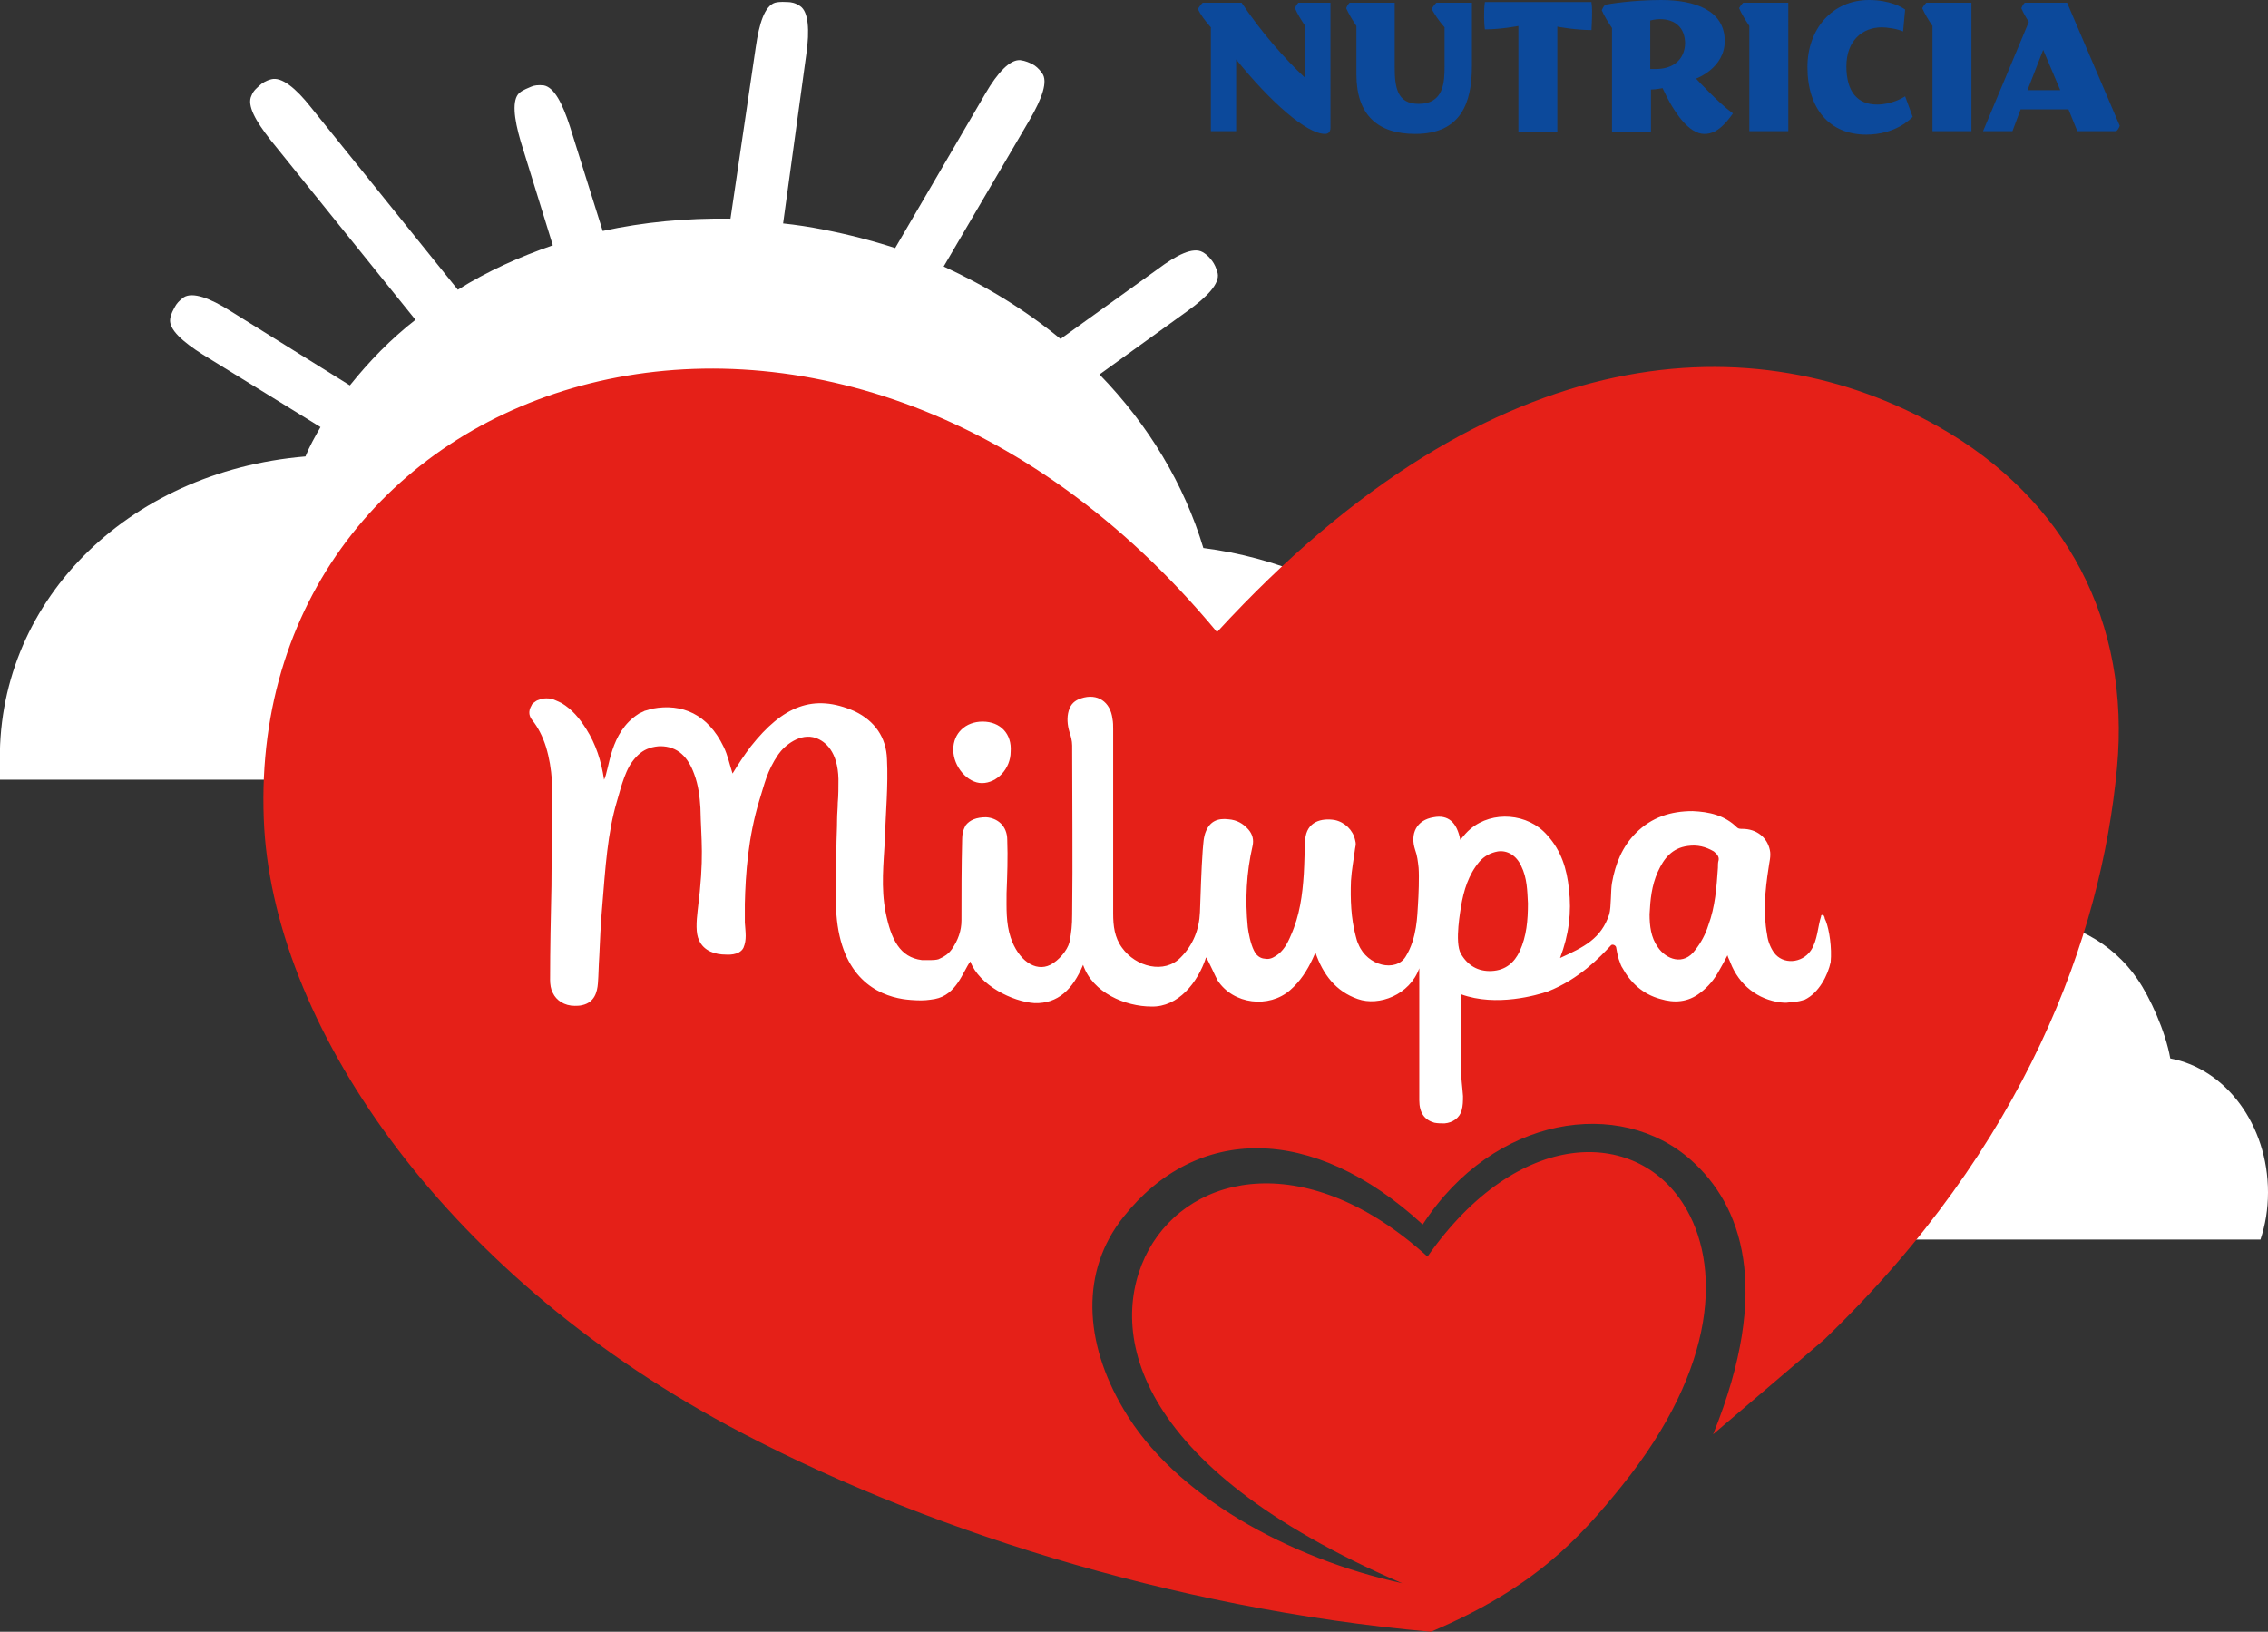 <?xml version="1.0" encoding="utf-8"?>
<!-- Generator: Adobe Illustrator 24.1.3, SVG Export Plug-In . SVG Version: 6.00 Build 0)  -->
<svg version="1.1" id="Graphics" xmlns="http://www.w3.org/2000/svg" xmlns:xlink="http://www.w3.org/1999/xlink" x="0px" y="0px"
	 viewBox="0 0 331.9 238.8" style="enable-background:new 0 0 331.9 238.8;" xml:space="preserve">
<rect x="0" y="0" width="331.9" height="238.8" fill="#333333" stroke="none"/>
<style type="text/css">
	.st0{fill:#FFFFFF;}
	.st1{fill-rule:evenodd;clip-rule:evenodd;fill:#E52018;}
	.st2{enable-background:new    ;}
	.st3{fill:#0C499B;}
</style>
<g>
	<path class="st0" d="M331.9,174.5c0-9.9-6.2-18.1-14.3-19.6c-0.7-4-3-9-4.8-11.6c-3.6-5.3-9.8-8.8-16.7-8.8
		c-9.9,0-18.1,7-19.8,16.3c-1.2-0.3-2.5-0.4-3.8-0.4c-10.1,0-18.3,8.1-18.3,18c0,5.1,2.2,9.8,5.7,13h70.9
		C331.5,179.3,331.9,177,331.9,174.5z"/>
</g>
<path class="st0" d="M176.1,80.2c-2.8-9.3-8-18-15.2-25.4l12.9-9.3c2.9-2.1,4.7-4,4.4-5.5c-0.2-0.8-0.5-1.4-0.8-1.8
	c-0.3-0.4-0.7-0.9-1.4-1.3c-1.4-0.8-3.8,0.4-6.6,2.5l-14.2,10.2c-5.1-4.2-10.8-7.7-17.1-10.6l12.6-21.5c1.8-3.1,2.7-5.6,1.8-6.8
	c-0.5-0.7-1-1.1-1.4-1.3c-0.4-0.2-1-0.5-1.8-0.6c-1.5-0.1-3.3,1.8-5.1,4.9l-13.2,22.6c-3.4-1.1-6.9-2-10.5-2.7c-2-0.4-4-0.7-5.9-0.9
	l3.4-24.8c0.5-3.5,0.3-6.2-0.9-7c-0.7-0.5-1.4-0.6-1.8-0.6s-1.1-0.1-1.9,0.1c-1.5,0.5-2.3,3-2.8,6.5L106.9,32
	c-6.4-0.1-12.7,0.5-18.7,1.8l-4.8-15.3c-1.1-3.4-2.3-5.7-3.8-6c-0.8-0.1-1.5,0-1.9,0.2s-1.1,0.4-1.7,0.9c-1.1,1-0.8,3.7,0.2,7.1
	l4.7,15.2c-4.9,1.7-9.6,3.8-13.9,6.5L45.5,15.7c-2.2-2.8-4.3-4.5-5.8-4.1c-0.8,0.2-1.4,0.6-1.7,0.9s-0.9,0.7-1.2,1.5
	c-0.7,1.4,0.6,3.7,2.8,6.5l21.2,26.3c-3.6,2.8-6.8,6.1-9.6,9.6L33.7,45.5c-3-1.9-5.5-2.8-6.8-2c-0.7,0.5-1.1,1-1.3,1.4
	c-0.2,0.4-0.6,1-0.7,1.8c-0.2,1.5,1.8,3.3,4.8,5.2l17.2,10.6c-0.8,1.4-1.6,2.8-2.2,4.3C18.4,69-0.8,88.4,0,112.3c0,0.6,0,1.2,0,1.8
	h216.5C214.5,96.9,197.7,83,176.1,80.2z"/>
<g>
	<g>
		<path id="SVGID_1_" class="st1" d="M208.2,179.2c-16.2-14.9-33.2-14.5-43.8-1.1c-6.3,7.9-5.8,18.3,0,28.1
			c7.4,12.7,24.3,21.9,40.8,25.5c-40.2-17.3-43.2-37.6-37.1-48.8c6.3-11.4,23.4-14.8,40.8,1c13.3-19,30.5-18.8,37.5-7.6
			c5.4,8.6,5.1,23.6-9.1,41.2c-6.2,7.7-12.8,14.9-27.9,21.3c-38.1-3.4-75.2-15.3-102.9-30.2c-42.1-22.7-66.8-59.1-67.9-88.8
			c-2.5-66,83.5-94.8,139.5-27.3c40.8-44.4,79.2-44.9,105.5-30.1c18.8,10.6,28.2,28.7,26.2,50c-2.3,24.7-13.4,55.3-42.8,83.6
			l-16.3,13.9c8.7-21.5,4.1-33.6-3.2-40.1C237.1,160.5,218.6,163.2,208.2,179.2"/>
	</g>
</g>
<g>
	<path class="st0" d="M267.2,134.8c-0.1-0.2-0.2-0.4-0.2-0.6c0,0-0.1-0.1-0.1-0.2c-0.1-0.1-0.1-0.1-0.2-0.1c-0.2,0-0.2,0.1-0.2,0.2
		c-0.5,1.5-0.5,3.5-1.5,5c-1.3,1.9-4.1,2.1-5.4,0.3c-0.5-0.7-0.9-1.7-1-2.6c-0.6-3.2-0.3-6.5,0.2-9.7c0.1-0.9,0.4-1.8,0.2-2.7
		c-0.4-1.9-2-3.1-4-3.1c-0.3,0-0.6,0-0.8-0.2c-1.8-1.8-4.1-2.3-6.5-2.4c-3.2,0-6,0.9-8.3,3.2c-2,2-3,4.5-3.5,7.3
		c-0.2,1.1-0.1,3.5-0.4,4.6c-1.2,3.6-3.7,4.8-7.2,6.4l0,0c1.3-3.4,1.7-6.7,1.3-10.1c-0.3-2.9-1.1-5.6-3.2-7.9
		c-2.8-3.2-8-3.6-11.2-0.9c-0.5,0.4-1,1-1.5,1.6l0,0c-0.5-2.6-1.8-3.7-3.9-3.3c-2.5,0.4-3.5,2.4-2.7,4.8c0.3,0.8,0.4,1.7,0.5,2.6
		c0.1,1.4,0,4-0.1,5.5c-0.1,1.3-0.1,4.8-1.8,7.5c-1.4,2.3-5.6,1.4-6.9-1.8c-0.2-0.4-0.3-0.8-0.4-1.2c-0.7-2.6-0.8-5.4-0.7-8.1
		c0.1-1.6,0.4-3.1,0.6-4.7c0-0.1,0.1-0.4,0.1-0.7c0-0.3-0.1-0.5-0.1-0.6c-0.3-1.4-1.5-2.6-3-2.9c-1.9-0.3-4.1,0.2-4.3,2.9
		c-0.1,1.7-0.1,3.3-0.2,5c-0.2,3.1-0.6,6.1-1.9,9c-0.5,1.2-1.1,2.3-2.2,3c-0.6,0.4-1.1,0.5-1.6,0.4c-0.2,0-1.1-0.1-1.6-1.2
		c-0.5-1-0.8-2.6-0.9-3.4c-0.4-4-0.2-8,0.7-11.9c0.2-0.9,0-1.7-0.6-2.4c-0.8-0.9-1.7-1.4-2.9-1.5c-1.6-0.2-2.7,0.3-3.3,1.7
		c-0.4,0.9-0.4,1.9-0.5,2.9c-0.2,2.8-0.3,6.3-0.4,9c-0.1,2.5-1,4.8-2.8,6.6c-2.4,2.5-6.6,1.4-8.6-1.4c-1.1-1.5-1.3-3.2-1.3-5
		c0-9,0-18,0-27c0-0.5,0-1-0.1-1.5c-0.3-2.5-2.2-3.8-4.6-3c-0.9,0.3-1.5,0.8-1.8,1.8c-0.3,1-0.2,2.1,0.1,3.1c0.2,0.6,0.4,1.3,0.4,2
		c0,7.8,0.1,16.9,0,24.7c0,1.6-0.1,2.6-0.4,4.1c-0.3,1.2-1.6,2.7-2.8,3.3c-2.2,1.1-4.7-0.7-5.8-4c-0.7-2.1-0.6-4.3-0.6-6.5
		c0.1-2.6,0.2-5.2,0.1-7.8c0-2-1.4-3.2-3.1-3.3c-1.4,0-2.4,0.4-3,1.2c-0.1,0.2-0.3,0.6-0.4,1c-0.1,0.5-0.1,1.1-0.1,1.1
		c-0.1,3.9-0.1,7.9-0.1,11.8c0,1.5-0.5,2.9-1.4,4.2c-0.5,0.7-1.1,1.1-1.8,1.4c-0.1,0.1-0.6,0.2-1.2,0.2c-0.6,0-1.2,0-1.4,0
		c-3.2-0.4-4.5-3-5.3-7c-0.7-3.6-0.3-7.1-0.1-10.7c0.1-3.9,0.5-7.8,0.3-11.7c-0.1-3.2-1.8-5.6-4.7-7c-6.1-2.7-10.6-0.7-15.2,5.1
		c-1,1.3-1.9,2.7-2.7,4c-0.4-1.2-0.7-2.7-1.3-3.9c-2.3-4.8-6.1-6.4-10.4-5.6c-0.1,0-0.4,0.1-0.7,0.2c-0.3,0.1-0.5,0.1-0.6,0.2
		c-0.4,0.2-0.7,0.3-0.8,0.4c-4.2,2.7-4.2,8.1-5,9.6c-0.4-2.7-1.2-5.2-2.6-7.4c-1-1.6-2.1-2.9-3.6-3.8c-0.2-0.1-0.6-0.3-1.1-0.5
		c-0.4-0.2-0.9-0.2-1.2-0.2c-0.4,0-0.8,0.1-1,0.2c0,0-0.4,0.1-0.6,0.3c-0.3,0.2-0.5,0.4-0.5,0.5c-0.6,1-0.3,1.7,0.1,2.2
		c0.8,1,1.5,2.3,2,3.9c1,3.3,1,6.5,0.9,9.6l0,1c0,3.3-0.1,6.6-0.1,9.8c-0.1,4.6-0.2,9.1-0.2,13.7c0,0.6,0.1,1.4,0.4,1.9
		c0.5,1.1,1.7,1.9,3.2,1.9c0.3,0,0.7,0,1.1-0.1c1.8-0.4,2.2-1.9,2.3-3.2c0.1-1.3,0.1-2.6,0.2-4c0.1-2.3,0.2-4.6,0.4-6.9
		c0.5-6.1,0.8-11.1,2.2-15.8c0.3-0.9,1-4.1,2.2-5.7c0.8-1.1,1.6-1.7,2.5-2c0.5-0.2,1.3-0.3,1.6-0.3c2.6,0,4.1,1.6,5,4.1
		c0.6,1.6,0.8,3.3,0.9,4.9c0.1,4.9,0.6,7.1-0.4,15c-0.2,1.7-0.3,3.4,0.2,4.4c0.7,1.6,2.4,2.1,3.9,2.1c0.1,0,2,0.2,2.6-1
		c0.5-1.2,0.3-2.2,0.2-3.7c0-1.3,0-2.6,0-2.7c0.1-4.5,0.5-9.8,2.1-15.1c0.8-2.5,1.1-4.3,2.8-6.8c0.9-1.3,3.2-3.2,5.5-2.4
		c1.4,0.5,3.2,2,3.3,6c0,1.2,0,2.4-0.1,3.5c0,0.8-0.1,1.6-0.1,2.4c0,1.4-0.1,2.9-0.1,4.3c-0.1,3.3-0.2,6.5,0,9.6
		c0.7,9.3,6,11.8,9.7,12.4c0.6,0.1,1.7,0.2,2.7,0.2s1.9-0.2,2-0.2c3.2-0.6,4.1-4,5.2-5.5c1.3,3.5,6.2,5.9,9.4,6.1
		c3.4,0.1,5.6-2,7.1-5.6l0,0c1.4,4.1,6.2,6.1,10,6.1c3.9,0.1,6.8-3.5,8-7.2c0.3,0.4,1.5,3.1,1.7,3.4c2.3,3.5,7.5,4.1,10.6,1.4
		c1.5-1.3,2.5-2.9,3.3-4.6l0.4-0.9c1.1,3.2,3,5.7,6.2,6.8c3.1,1.1,7.6-0.6,9-4.5c0,1.2,0,5.6,0,6.7c0,4.2,0,8.4,0,12.6
		c0,1.9,0.8,2.9,2.2,3.3c0.5,0.1,1,0.1,1.5,0.1c1.2-0.1,2.2-0.8,2.5-1.9c0.2-0.7,0.2-1.4,0.2-2.1c-0.1-1.4-0.3-2.7-0.3-4.1
		c-0.1-3.1,0-6.3,0-9.4c0-0.2,0-1.2,0-1.4c5.2,1.9,11.2,0.1,12.7-0.4c4.6-1.8,7.7-5.1,9.2-6.7c0.2-0.3,0.7-0.1,0.8,0.2
		c0.1,0.5,0.2,1.2,0.4,1.8c0.2,0.6,0.4,1.1,0.5,1.2c1.2,2.2,3,3.9,5.6,4.6c2,0.6,4,0.5,5.8-0.9c1.2-0.9,2.1-2,2.8-3.3
		c0.4-0.7,0.8-1.4,1.2-2.2l0,0c0.1,0.4,0.3,0.7,0.4,1c1.3,3.4,4.1,5.5,7.4,5.9c0.2,0,0.7,0.1,1.2,0c0.3,0,0.7-0.1,1-0.1
		c0.8-0.1,1.2-0.3,1.3-0.3c2.1-1,3.4-3.6,3.8-5.5C268.1,138.7,267.7,136.1,267.2,134.8z M222.4,139.2c-0.8,1.7-2.1,2.8-4.1,2.9
		c-2,0.1-3.5-0.8-4.5-2.5c-1-1.7,0-6.7,0-6.9c0.4-2.4,1.1-4.7,2.7-6.6c0.7-0.8,1.6-1.3,2.7-1.5c1.4-0.2,2.7,0.6,3.4,2.1
		c0.9,1.8,0.9,3.7,1,5.5C223.6,134.7,223.4,137,222.4,139.2z M251.5,125.9c-0.1,0.3-0.1,0.7-0.1,1.1c-0.2,2.9-0.4,5.7-1.4,8.4
		c-0.4,1.3-1.1,2.6-1.9,3.6c-1.7,2.4-4.3,1.4-5.5-0.4c-1-1.4-1.2-3.1-1.2-4.8c0.1-2.1,0.3-4.2,1.2-6.2c0.9-2,2.1-3.5,4.4-3.8
		c1.4-0.2,2.6,0.1,3.8,0.8C251.3,125,251.6,125.4,251.5,125.9z"/>
	<path class="st0" d="M143.8,105.6c-2.5,0-4.3,1.7-4.3,4.1c0,2.5,2.1,4.9,4.2,4.9c2.2,0,4.2-2.1,4.2-4.6
		C148.1,107.4,146.4,105.6,143.8,105.6z"/>
</g>
<g class="st2">
	<path class="st3" d="M281.3,1.2c0.4,0.9,0.9,1.7,1.5,2.6v15.4h5.7V0.4h-6.6C281.6,0.7,281.4,1,281.3,1.2z"/>
	<path class="st3" d="M296.7,13.2l2.3-5.9l2.5,5.9H296.7z M302.5,0.4h-6.2c-0.3,0.3-0.4,0.6-0.5,0.8c0.3,0.7,0.7,1.4,1.1,2l-6.7,16
		h4.3l1.2-3.2h7l1.3,3.2h5.7c0.3-0.3,0.4-0.5,0.5-0.8L302.5,0.4z"/>
	<path class="st3" d="M254.5,1.2c0.4,0.9,0.9,1.7,1.5,2.6v15.4h5.7V0.4h-6.6C254.8,0.7,254.6,1,254.5,1.2z"/>
	<path class="st3" d="M242.3,10.1h-0.8V3c0,0,0.7-0.2,1.4-0.2c2.3,0,3.7,1.3,3.7,3.6C246.5,8.7,244.9,10.1,242.3,10.1z M234.9,0.7
		c-0.3,0.3-0.4,0.6-0.5,0.8c0.4,0.9,0.9,1.7,1.5,2.6v15.2h5.7v-6.2c0.7,0,1.7-0.2,1.7-0.2c1.7,3.7,3.9,6.7,6.1,6.7
		c1,0,2.3-0.3,4.2-3c-2.2-1.6-5.4-5.1-5.4-5.1s4.2-1.5,4.2-5.5c0-4.5-4.4-6-9.3-6C238.9,0,235.3,0.6,234.9,0.7z"/>
	<path class="st3" d="M210.2,0.4c-0.3,0.3-0.5,0.6-0.7,0.9c0.5,0.9,1.1,1.8,1.9,2.7v5.7c0,2.3-0.1,5.5-3.8,5.5
		c-3.2,0-3.5-2.5-3.5-5.5V0.4h-6.6c-0.3,0.3-0.4,0.6-0.5,0.8c0.4,0.9,0.9,1.7,1.5,2.6v7.1c0,6,3.2,8.7,8.6,8.7
		c6.8,0,8.3-4.7,8.3-9.9V0.4H210.2z"/>
	<path class="st3" d="M274.7,15.3c-2.9,0-4.5-1.9-4.5-5.6c0-3.7,2.3-5.7,5.2-5.7c0.7,0,2.2,0.2,3.1,0.6l0.3-3.2
		c-0.4-0.3-2.2-1.4-5.3-1.4c-5.4,0-9,4.3-9,9.8c0,6.2,3.3,9.9,8.6,9.9c4.3,0,6.5-2.3,6.8-2.6l-1.1-3
		C278.5,14.3,276.8,15.3,274.7,15.3z"/>
	<path class="st3" d="M232.9,0.4c0.2,1.2,0,3.4,0,4c-2.4,0-5-0.5-5-0.5v15.4h-5.7V3.8c0,0-2.5,0.5-4.9,0.5c-0.1-0.5-0.2-2.7,0-4
		H232.9z"/>
	<path class="st3" d="M177.2,19.2h3.7V8.7c5,6.2,10.3,10.9,13,10.9c0.5,0,0.8-0.3,0.8-0.9V0.4H190c-0.3,0.3-0.4,0.6-0.5,0.8
		c0.4,0.9,0.9,1.7,1.5,2.6v7.6c-3.1-2.9-6.5-6.8-9.3-11H176c-0.3,0.3-0.5,0.6-0.7,0.9c0.4,0.9,1.1,1.8,1.9,2.7V19.2z"/>
</g>
</svg>
